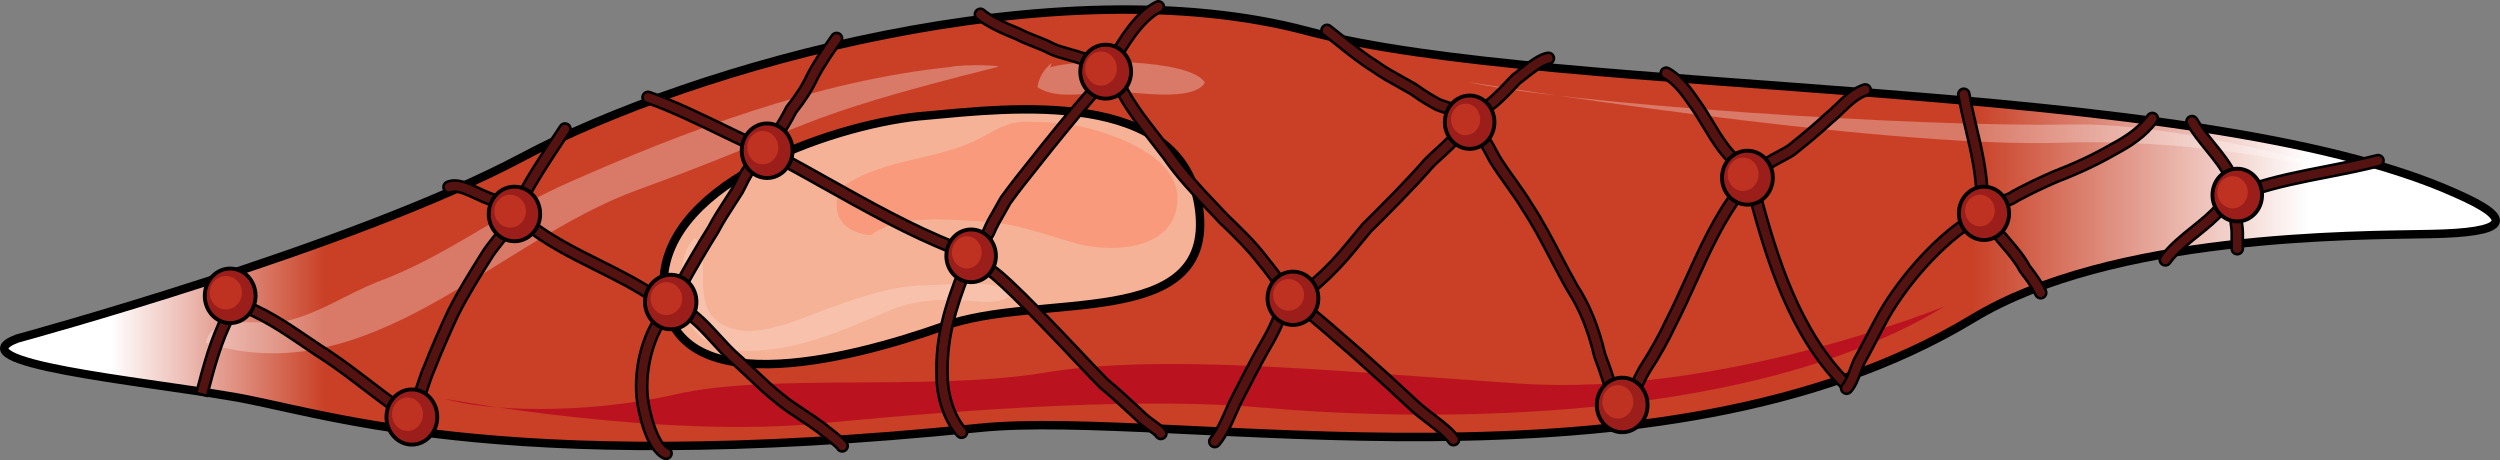 <?xml version="1.0" encoding="utf-8"?>
<!-- Generator: Adobe Illustrator 16.0.0, SVG Export Plug-In . SVG Version: 6.00 Build 0)  -->
<!DOCTYPE svg PUBLIC "-//W3C//DTD SVG 1.1//EN" "http://www.w3.org/Graphics/SVG/1.1/DTD/svg11.dtd">
<svg version="1.1" id="Layer_1" xmlns="http://www.w3.org/2000/svg" xmlns:xlink="http://www.w3.org/1999/xlink" x="0px" y="0px"
	 width="295.967px" height="54.48px" viewBox="0 0 295.967 54.48" enable-background="new 0 0 295.967 54.48" xml:space="preserve">
<rect x="0" y="0" width="295.967" height="54.48" fill="#808080" stroke="none"/>
<g>
	<path fill="none" stroke="#000000" stroke-width="0.661" stroke-miterlimit="8" d="M82.633,33.636
		c0-12.375,21.336-19.191,31.08-19.909c9.744-0.896,30.408-3.408,32.255,11.12s-18.984,9.685-30.239,13.811
		C104.642,42.604,82.633,48.343,82.633,33.636L82.633,33.636z"/>
	<path fill="none" stroke="#000000" stroke-width="0.661" stroke-miterlimit="8" d="M124.842,10.21c0-1.723,1.314-3.12,2.936-3.12
		c1.621,0,2.936,1.397,2.936,3.12c0,1.723-1.315,3.119-2.936,3.119C126.156,13.329,124.842,11.933,124.842,10.21L124.842,10.21z"/>
	<linearGradient id="SVGID_1_" gradientUnits="userSpaceOnUse" x1="0.464" y1="26.927" x2="295.43" y2="26.927">
		<stop  offset="0.043" style="stop-color:#FFFFFF"/>
		<stop  offset="0.129" style="stop-color:#C94026"/>
		<stop  offset="0.79" style="stop-color:#C94026"/>
		<stop  offset="0.925" style="stop-color:#FFFFFF"/>
	</linearGradient>
	<path fill-rule="evenodd" clip-rule="evenodd" fill="url(#SVGID_1_)" d="M2.006,40.042c0,0,39.695-10.76,59.879-21.519
		C82.07,7.763,125.129-4.251,154.733,3.639c29.604,7.89,105.126,5.38,135.907,19.188c7.4,3.228,6.055,4.663-2.86,4.842
		c-8.914,0.179-37.845,0-54.329,10.042c-37.172,22.416-94.865,10.58-117.573,12.911c-58.029,5.918-78.382-2.151-88.811-3.766
		C16.64,45.062-5.563,42.91,2.006,40.042L2.006,40.042z"/>
	<path fill="none" stroke="#000000" stroke-miterlimit="8" d="M2.042,40.078c0,0,39.696-10.759,59.88-21.519
		C82.107,7.8,125.167-4.214,154.771,3.676c29.604,7.89,105.126,5.379,135.905,19.188c7.402,3.228,6.057,4.662-2.858,4.841
		s-37.845,0-54.329,10.042c-37.173,22.416-94.866,10.58-117.573,12.911c-58.029,5.918-78.382-2.151-88.81-3.766
		C16.676,45.099-5.526,42.947,2.042,40.078L2.042,40.078z"/>
	<path fill-rule="evenodd" clip-rule="evenodd" fill="#F5B296" stroke="#000000" stroke-miterlimit="10" d="M78.559,33.599
		c0-12.375,21.36-19.191,31.115-19.908c9.755-0.897,30.442-3.408,32.292,11.12s-19.005,9.686-30.274,13.811
		C100.592,42.567,78.559,48.307,78.559,33.599L78.559,33.599z"/>
	<path opacity="0.3" fill-rule="evenodd" clip-rule="evenodd" fill="#FFFFFF" d="M112.54,7.926
		C96.894,9.542,81.08,15.464,66.612,21.925c-7.907,3.59-14.131,8.615-22.038,11.487c-3.533,1.435-6.729,3.589-10.262,4.486
		c-3.028,0.897-9.253-1.077-9.926,2.691c19.347,6.103,34.319-12.024,51.142-18.126c21.197-7.717,17.496-8.256,42.563-14.537
		C118.933,7.746,114.054,7.567,112.54,7.926"/>
	<path opacity="0.3" fill-rule="evenodd" clip-rule="evenodd" fill="#FFFFFF" d="M291.654,24.817c0,0-28.084-10.441-46.584-10.081
		c-18.498,0.36-60.541-2.521-71.305-5.04c0,0,48.771,7.92,70.297,7.201C265.588,16.176,285.937,22.297,291.654,24.817
		L291.654,24.817z"/>
	<path opacity="0.3" fill-rule="evenodd" clip-rule="evenodd" fill="#FFFFFF" d="M124.502,7.445c-0.84,0.719-1.512,1.618-1.68,2.875
		c2.352,1.618,6.551,0.539,9.238,0.539c2.352,0,9.239,1.258,10.582-1.078c-1.68-2.876-15.284-2.876-18.308-1.798"/>
	<path fill-rule="evenodd" clip-rule="evenodd" fill="#BA131F" d="M52.647,47.208c0,0,25.895,4.842,44.896,2.869
		c19.001-1.794,38.338-3.049,52.295-1.794c14.124,1.256,55.658,3.049,80.376-12.016c0,0-26.4,10.761-50.277,9.146
		c-23.71-1.614-42.878-3.586-56.499-1.255c-13.621,2.151-32.453,0-43.383,2.511C68.958,49.181,57.355,48.643,52.647,47.208
		L52.647,47.208z"/>
	<path opacity="0.2" fill-rule="evenodd" clip-rule="evenodd" fill="#FFFFFF" d="M82.234,28.194c-2.353,2.157-2.017,8.448,0,10.965
		c2.689,3.056,7.228,2.517,10.59,1.978c4.707-0.898,8.405-2.697,12.775-4.494c2.69-1.078,5.379-1.259,8.068-1.078
		c1.849,0,4.539,0.719,6.219-0.72c-2.017-1.978-7.396-1.078-9.917-1.078c-4.37,0-8.236,1.438-12.271,2.876
		c-3.362,1.259-8.741,3.774-12.103,1.797C81.394,36.283,84.587,29.991,82.234,28.194"/>
	<path fill-rule="evenodd" clip-rule="evenodd" fill="#F99A7D" d="M103.152,27.813c3.19-2.499,9.401-1.785,13.094-1.606
		c3.861,0.178,7.051,1.428,10.744,2.499c4.029,1.25,12.254,1.25,12.422-5.176c0-4.998-7.218-7.498-10.744-8.39
		c-2.182-0.535-4.532-0.714-6.882-0.714c-2.686-0.178-4.197,1.25-6.547,2.321c-5.036,2.32-11.415,2.142-15.947,5.712
		c-0.839,3.212,0.503,4.819,3.357,5.354"/>
	<g>
		<path fill="#541310" stroke="#000000" stroke-width="0.306" stroke-miterlimit="8" d="M24.512,46.858l-1.279-0.333
			c0.845-3.235,1.719-6.58,3.285-9.538c0.17-0.322,0.57-0.446,0.893-0.274c0.322,0.17,0.445,0.569,0.275,0.893
			C26.192,40.428,25.338,43.696,24.512,46.858z"/>
	</g>
	<g>
		<path fill="#541310" stroke="#000000" stroke-width="0.306" stroke-miterlimit="8" d="M49.49,50.583
			c-0.12,0-0.241-0.032-0.35-0.101c-2.081-1.303-4.033-2.794-5.921-4.235c-1.518-1.16-3.088-2.358-4.73-3.466
			c-0.825-0.523-1.652-1.086-2.528-1.682c-2.591-1.76-5.271-3.581-8.107-4.495c-0.347-0.112-0.538-0.485-0.426-0.832
			c0.112-0.348,0.483-0.538,0.832-0.427c3.017,0.974,5.776,2.849,8.444,4.661c0.868,0.59,1.687,1.146,2.51,1.67
			c1.689,1.138,3.274,2.349,4.808,3.52c1.95,1.489,3.792,2.896,5.82,4.166c0.309,0.194,0.403,0.602,0.209,0.911
			C49.925,50.473,49.71,50.583,49.49,50.583z"/>
	</g>
	<g>
		<path fill="#541310" stroke="#000000" stroke-width="0.306" stroke-miterlimit="8" d="M49.27,48.454
			c-0.12,0-0.241-0.032-0.35-0.101c-0.309-0.194-0.403-0.602-0.209-0.911c0.129-0.205,0.413-1.064,0.64-1.756
			c0.282-0.854,0.574-1.737,0.84-2.304c0.801-2.053,1.826-4.427,2.868-6.645c1.203-2.379,2.583-4.582,3.918-6.714
			c0.389-0.663,0.921-1.33,1.435-1.977c0.601-0.754,1.223-1.535,1.564-2.263c0.155-0.331,0.549-0.472,0.879-0.317
			c0.33,0.155,0.472,0.548,0.317,0.879c-0.408,0.868-1.078,1.71-1.726,2.524c-0.486,0.61-0.988,1.24-1.339,1.839
			c-1.329,2.122-2.693,4.3-3.86,6.607c-1.021,2.176-2.034,4.521-2.843,6.587c-0.25,0.535-0.541,1.418-0.798,2.196
			c-0.348,1.056-0.572,1.719-0.775,2.044C49.705,48.343,49.49,48.454,49.27,48.454z"/>
	</g>
	<g>
		<path fill="#541310" stroke="#000000" stroke-width="0.306" stroke-miterlimit="8" d="M59.028,24.424
			c-0.81,0-1.735-0.431-2.707-0.883c-1.063-0.495-2.271-1.057-2.903-0.787c-0.337,0.142-0.724-0.016-0.866-0.351
			c-0.142-0.336,0.015-0.724,0.351-0.866c1.174-0.495,2.599,0.166,3.976,0.807c0.86,0.4,1.834,0.854,2.297,0.744
			c0.355-0.083,0.711,0.136,0.794,0.492c0.083,0.355-0.137,0.711-0.492,0.794C59.333,24.408,59.183,24.424,59.028,24.424z"/>
	</g>
	<g>
		<path fill="#541310" stroke="#000000" stroke-width="0.306" stroke-miterlimit="8" d="M61.749,24.23
			c-0.103,0-0.206-0.024-0.303-0.074c-0.324-0.167-0.451-0.566-0.283-0.89c1.274-2.464,2.92-4.949,4.373-7.142l0.8-1.212
			c0.201-0.305,0.61-0.39,0.915-0.189c0.305,0.2,0.39,0.609,0.189,0.915l-0.803,1.217c-1.434,2.165-3.059,4.618-4.3,7.019
			C62.219,24.1,61.988,24.23,61.749,24.23z"/>
	</g>
	<g>
		<path fill="#541310" stroke="#000000" stroke-width="0.306" stroke-miterlimit="8" d="M88.615,17.55
			c-0.093,0-0.188-0.02-0.277-0.062c-1.077-0.5-2.167-1.026-3.267-1.559c-2.804-1.356-5.703-2.758-8.568-3.776
			c-0.344-0.123-0.523-0.5-0.401-0.844c0.123-0.343,0.5-0.525,0.844-0.401c2.933,1.042,5.865,2.46,8.701,3.832
			c1.093,0.529,2.177,1.053,3.248,1.55c0.331,0.153,0.475,0.546,0.322,0.877C89.103,17.409,88.865,17.55,88.615,17.55z"/>
	</g>
	<g>
		<path fill="#541310" stroke="#000000" stroke-width="0.306" stroke-miterlimit="8" d="M77.531,35.829
			c-0.129,0-0.26-0.038-0.375-0.117c-2.034-1.401-4.263-2.513-6.622-3.689c-2.952-1.473-6.004-2.994-8.685-5.148
			c-0.285-0.229-0.33-0.645-0.101-0.929c0.229-0.285,0.645-0.33,0.929-0.101c2.57,2.065,5.558,3.555,8.447,4.996
			c2.296,1.146,4.671,2.33,6.782,3.784c0.3,0.207,0.376,0.618,0.169,0.919C77.948,35.728,77.741,35.829,77.531,35.829z"/>
	</g>
	<g>
		<path fill="#541310" stroke="#000000" stroke-width="0.306" stroke-miterlimit="8" d="M78.853,54.327
			c-0.087,0-0.177-0.018-0.262-0.055c-2.209-0.955-3.102-5.912-3.22-7.188c-0.359-3.688,0.739-7.75,2.798-10.346
			c0.228-0.285,0.643-0.334,0.929-0.106c0.286,0.227,0.333,0.642,0.107,0.928c-1.83,2.306-2.841,6.084-2.519,9.399
			c0.194,2.097,1.262,5.595,2.429,6.1c0.334,0.145,0.489,0.534,0.344,0.869C79.352,54.177,79.108,54.327,78.853,54.327z"/>
	</g>
	<g>
		<path fill="#541310" stroke="#000000" stroke-width="0.306" stroke-miterlimit="8" d="M99.7,53.445
			c-0.249,0-0.486-0.141-0.599-0.381c-0.156-0.214-1.331-1.132-1.832-1.523c-0.193-0.15-0.366-0.286-0.5-0.394
			c-0.694-0.519-1.417-0.994-2.118-1.453c-0.963-0.632-1.873-1.229-2.757-1.964c-1.125-0.875-2.217-1.909-3.273-2.91
			c-0.683-0.647-1.39-1.316-2.108-1.945c-0.784-0.699-1.518-1.501-2.228-2.277c-1.147-1.253-2.333-2.549-3.721-3.398
			c-0.312-0.19-0.41-0.597-0.219-0.908s0.597-0.409,0.908-0.22c1.548,0.947,2.798,2.313,4.007,3.635
			c0.719,0.786,1.398,1.528,2.128,2.178c0.734,0.643,1.45,1.321,2.143,1.978c1.081,1.023,2.101,1.99,3.193,2.84
			c0.844,0.701,1.723,1.278,2.654,1.889c0.717,0.47,1.458,0.956,2.202,1.514c0.148,0.117,0.316,0.249,0.504,0.396
			c1.486,1.161,2.044,1.639,2.215,2.006c0.155,0.33,0.012,0.723-0.318,0.878C99.889,53.425,99.794,53.445,99.7,53.445z"/>
	</g>
	<g>
		<path fill="#541310" stroke="#000000" stroke-width="0.306" stroke-miterlimit="8" d="M80.541,34.506
			c-0.107,0-0.216-0.025-0.317-0.081c-0.32-0.176-0.437-0.577-0.261-0.897c1.3-2.366,2.654-4.678,3.916-6.687
			c0.589-1.131,1.276-2.189,2.003-3.31c0.29-0.446,0.583-0.898,0.877-1.366c0.1-0.179,0.224-0.432,0.358-0.704
			c0.518-1.05,1.104-2.241,1.976-2.611c0.336-0.143,0.724,0.015,0.866,0.35c0.143,0.336-0.014,0.724-0.35,0.866
			c-0.419,0.178-0.975,1.305-1.307,1.979c-0.146,0.296-0.283,0.573-0.409,0.796c-0.313,0.499-0.61,0.958-0.903,1.409
			c-0.709,1.094-1.38,2.127-1.966,3.249c-1.274,2.033-2.615,4.322-3.902,6.666C81,34.383,80.774,34.506,80.541,34.506z"/>
	</g>
	<g>
		<path fill="#541310" stroke="#000000" stroke-width="0.306" stroke-miterlimit="8" d="M113.833,51.831
			c-0.179,0-0.357-0.072-0.488-0.215c-1.5-1.641-2.47-4.421-2.47-7.082c-0.165-4.48,0.949-8.288,2.672-12.62
			c0.135-0.339,0.519-0.504,0.858-0.37c0.339,0.136,0.504,0.52,0.37,0.858c-1.661,4.177-2.735,7.834-2.579,12.108
			c0,2.337,0.854,4.824,2.125,6.214c0.246,0.269,0.228,0.688-0.042,0.934C114.152,51.773,113.992,51.831,113.833,51.831z"/>
	</g>
	<g>
		<path fill="#541310" stroke="#000000" stroke-width="0.306" stroke-miterlimit="8" d="M112.839,29.956
			c-0.08,0-0.161-0.015-0.24-0.046c-5.027-1.966-10.221-4.876-15.244-7.691c-1.876-1.051-3.817-2.139-5.674-3.132
			c-0.321-0.172-0.443-0.572-0.271-0.895c0.171-0.321,0.572-0.443,0.894-0.271c1.869,0.999,3.815,2.09,5.697,3.144
			c4.984,2.792,10.138,5.68,15.08,7.613c0.34,0.133,0.507,0.517,0.375,0.856C113.353,29.795,113.104,29.956,112.839,29.956z"/>
	</g>
	<g>
		<path fill="#541310" stroke="#000000" stroke-width="0.306" stroke-miterlimit="8" d="M91.992,16.523
			c-0.162,0-0.323-0.059-0.451-0.178c-0.262-0.244-0.28-0.652-0.045-0.919c0.181-0.234,1.263-2.045,1.576-2.714l0.083-0.133
			c1.065-1.329,1.839-2.541,2.434-3.814c0.872-1.678,1.908-3.156,2.91-4.585c0.209-0.299,0.621-0.371,0.92-0.162
			s0.371,0.622,0.162,0.92c-0.977,1.394-1.988,2.835-2.807,4.411c-0.62,1.327-1.432,2.606-2.54,3.997
			c-0.361,0.738-1.504,2.696-1.758,2.968C92.345,16.452,92.169,16.523,91.992,16.523z"/>
	</g>
	<g>
		<path fill="#541310" stroke="#000000" stroke-width="0.306" stroke-miterlimit="8" d="M129.722,8.375
			c-0.131,0-0.263-0.039-0.378-0.119c-0.816-0.571-1.906-0.873-2.96-1.165c-0.775-0.215-1.508-0.418-2.166-0.725
			c-0.67-0.352-1.309-0.603-1.985-0.869c-0.669-0.264-1.361-0.536-2.056-0.898c-1.499-0.592-3.491-1.485-4.543-2.405
			c-0.275-0.241-0.303-0.658-0.063-0.933c0.24-0.274,0.658-0.302,0.932-0.062c0.716,0.626,2.204,1.401,4.19,2.184l0.065,0.03
			c0.643,0.337,1.282,0.589,1.958,0.855c0.679,0.268,1.381,0.544,2.087,0.915c0.531,0.247,1.211,0.436,1.933,0.635
			c1.161,0.322,2.362,0.654,3.364,1.356c0.299,0.209,0.372,0.621,0.163,0.92C130.136,8.276,129.93,8.375,129.722,8.375z"/>
	</g>
	<g>
		<path fill="#541310" stroke="#000000" stroke-width="0.306" stroke-miterlimit="8" d="M115.891,30.233
			c-0.094,0-0.188-0.021-0.279-0.062c-0.331-0.154-0.474-0.548-0.32-0.879l0.126-0.27c0-0.001,0.001-0.002,0.001-0.002
			c0.344-0.733,0.685-1.287,1.016-1.818c0.353-0.864,0.848-1.72,1.327-2.547c0.24-0.414,0.479-0.828,0.701-1.242l0.046-0.075
			c1.132-1.574,2.279-3.004,3.387-4.387c0.559-0.697,1.118-1.394,1.676-2.112c2.162-2.668,4.39-5.417,6.769-7.962
			c0.25-0.267,0.667-0.281,0.934-0.031c0.267,0.249,0.281,0.667,0.032,0.934c-2.348,2.511-4.561,5.241-6.7,7.882
			c-0.555,0.712-1.118,1.415-1.68,2.116c-1.089,1.359-2.216,2.764-3.319,4.296c-0.222,0.414-0.462,0.828-0.702,1.242
			c-0.487,0.842-0.948,1.637-1.266,2.431l-0.052,0.104c-0.335,0.538-0.652,1.046-0.972,1.729l-0.125,0.27
			C116.378,30.091,116.14,30.233,115.891,30.233z"/>
	</g>
	<g>
		<path fill="#541310" stroke="#000000" stroke-width="0.306" stroke-miterlimit="8" d="M137.431,51.977
			c-0.22,0-0.434-0.109-0.56-0.309c-0.111-0.176-0.606-0.534-0.967-0.795c-0.469-0.339-0.955-0.688-1.313-1.07l-0.432-0.398
			c-1.2-1.115-2.56-2.379-3.891-3.477c-0.491-0.471-1.5-1.538-2.776-2.89c-2.883-3.053-9.548-10.106-10.979-10.738
			c-0.21,0.048-0.436-0.006-0.603-0.163c-0.265-0.251-0.277-0.668-0.027-0.934c0.153-0.162,0.366-0.252,0.601-0.252h0
			c1.078,0,3.875,2.612,11.969,11.18c1.265,1.339,2.264,2.396,2.694,2.812c1.323,1.089,2.698,2.367,3.911,3.494l0.462,0.429
			c0.304,0.321,0.738,0.634,1.157,0.937c0.571,0.413,1.065,0.77,1.312,1.162c0.194,0.309,0.101,0.717-0.208,0.911
			C137.672,51.944,137.551,51.977,137.431,51.977z"/>
	</g>
	<g>
		<path fill="#541310" stroke="#000000" stroke-width="0.306" stroke-miterlimit="8" d="M143.816,52.931
			c-0.147,0-0.296-0.049-0.419-0.15c-0.281-0.231-0.322-0.647-0.09-0.93c0.732-0.891,1.274-2.124,1.799-3.316
			c0.275-0.626,0.536-1.218,0.824-1.771c0.995-1.938,2.024-3.946,3.046-5.758c0.866-1.473,1.809-3.158,2.122-4.652
			c0.075-0.357,0.426-0.581,0.781-0.512c0.357,0.075,0.587,0.425,0.513,0.781c-0.354,1.69-1.357,3.489-2.271,5.042
			c-1.002,1.778-2.026,3.775-3.017,5.706c-0.271,0.519-0.522,1.09-0.788,1.695c-0.561,1.274-1.141,2.592-1.989,3.624
			C144.196,52.849,144.007,52.931,143.816,52.931z"/>
	</g>
	<g>
		<path fill="#541310" stroke="#000000" stroke-width="0.306" stroke-miterlimit="8" d="M172.078,52.711
			c-0.212,0-0.421-0.103-0.549-0.292c-0.464-0.689-1.539-1.511-2.58-2.305c-0.658-0.502-1.338-1.021-1.871-1.516
			c-4.794-4.479-9.082-8.273-13.112-11.601c-0.28-0.232-0.321-0.648-0.088-0.931c0.231-0.281,0.648-0.32,0.93-0.089
			c4.051,3.345,8.359,7.157,13.172,11.654c0.483,0.449,1.109,0.926,1.771,1.432c1.126,0.858,2.289,1.746,2.875,2.617
			c0.204,0.302,0.123,0.713-0.18,0.917C172.333,52.674,172.205,52.711,172.078,52.711z"/>
	</g>
	<g>
		<path fill="#541310" stroke="#000000" stroke-width="0.306" stroke-miterlimit="8" d="M151.891,34.8
			c-0.295,0-0.545-0.193-0.629-0.46c-0.217-0.398-1.746-2.487-2.205-2.977l-0.046-0.056c-1.31-1.748-2.996-3.368-4.626-4.935
			c-0.389-0.414-0.758-0.802-1.13-1.195c-1.937-2.043-3.94-4.155-5.513-6.444c-0.399-0.532-0.857-1.115-1.333-1.722
			c-1.871-2.387-3.99-5.092-4.958-7.75c-0.125-0.343,0.051-0.722,0.395-0.847c0.343-0.125,0.722,0.052,0.847,0.395
			c0.896,2.46,2.947,5.078,4.757,7.387c0.482,0.615,0.945,1.207,1.366,1.768c1.529,2.226,3.496,4.299,5.398,6.305
			c0.375,0.396,0.745,0.785,1.105,1.171c1.65,1.584,3.375,3.242,4.749,5.077l0,0c0.346,0.416,2.484,3.043,2.484,3.623
			C152.552,34.504,152.257,34.8,151.891,34.8z"/>
	</g>
	<g>
		<path fill="#541310" stroke="#000000" stroke-width="0.306" stroke-miterlimit="8" d="M131.851,7.714
			c-0.109,0-0.219-0.027-0.321-0.083c-0.319-0.178-0.433-0.58-0.255-0.899c1.252-2.245,3.191-5.362,5.575-6.513
			c0.33-0.159,0.723-0.021,0.882,0.308c0.158,0.329,0.021,0.724-0.308,0.882c-2.283,1.102-4.325,4.763-4.996,5.966
			C132.308,7.592,132.083,7.714,131.851,7.714z"/>
	</g>
	<g>
		<path fill="#541310" stroke="#000000" stroke-width="0.306" stroke-miterlimit="8" d="M172.529,13.996
			c-0.465-0.297-1.004-0.473-1.574-0.658c-0.337-0.11-0.685-0.224-1.015-0.365c-1.032-0.546-1.881-1.078-2.979-1.857
			c-0.449-0.264-0.946-0.538-1.443-0.813c-1.008-0.557-2.051-1.132-3.09-1.87c-1.478-0.917-2.893-2.05-4.261-3.146
			c-0.492-0.394-0.98-0.785-1.47-1.164c-0.289-0.224-0.341-0.638-0.118-0.927c0.224-0.288,0.639-0.342,0.928-0.118
			c0.494,0.383,0.989,0.779,1.486,1.177c1.338,1.071,2.722,2.179,4.166,3.077c1.012,0.717,1.976,1.25,2.997,1.813
			c0.508,0.281,1.016,0.561,1.523,0.862c1.095,0.774,1.901,1.28,2.829,1.774c0.225,0.093,0.53,0.193,0.854,0.298
			c0.453,0.147,0.917,0.298,1.37,0.519c0.17,0.004,0.338,0.074,0.464,0.208l0.168,0.178L172.529,13.996z"/>
	</g>
	<g>
		<path fill="#541310" stroke="#000000" stroke-width="0.306" stroke-miterlimit="8" d="M175.535,13.417
			c-0.074,0-0.147-0.007-0.218-0.022c-0.357-0.075-0.585-0.426-0.51-0.783c0.072-0.341,0.401-0.563,0.735-0.518
			c0.414-0.083,1.462-1.028,3.114-2.811l0.426-0.438c0.251-0.177,0.543-0.41,0.859-0.662c1.043-0.831,2.225-1.772,3.268-1.93
			c0.361-0.052,0.698,0.194,0.752,0.555c0.055,0.361-0.194,0.697-0.555,0.752c-0.693,0.105-1.819,1.002-2.642,1.657
			c-0.314,0.251-0.608,0.484-0.862,0.667l-0.277,0.297C177.665,12.296,176.45,13.417,175.535,13.417z"/>
	</g>
	<g>
		<path fill="#541310" stroke="#000000" stroke-width="0.306" stroke-miterlimit="8" d="M154.9,35.167
			c-0.139,0-0.277-0.043-0.396-0.133c-0.292-0.219-0.35-0.633-0.132-0.925c0.453-0.604,1.039-1.126,1.556-1.588
			c0.313-0.28,0.608-0.544,0.848-0.799c1.243-1.194,2.273-2.45,3.364-3.78c0.38-0.463,0.762-0.929,1.155-1.396
			c2.514-2.503,5.071-5.048,7.412-7.722c0.219-0.233,0.565-0.549,1.004-0.949c0.658-0.599,2.188-1.991,2.37-2.442
			c0.03-0.337,0.313-0.601,0.657-0.601c0.365,0,0.66,0.296,0.66,0.661c0,0.698-0.824,1.563-2.798,3.36
			c-0.4,0.364-0.747,0.68-0.915,0.859c-2.354,2.69-4.93,5.252-7.419,7.729c-0.352,0.419-0.729,0.88-1.105,1.338
			c-1.067,1.302-2.171,2.647-3.447,3.871c-0.254,0.273-0.571,0.556-0.906,0.855c-0.494,0.44-1.004,0.897-1.379,1.396
			C155.3,35.076,155.102,35.167,154.9,35.167z"/>
	</g>
	<g>
		<path fill="#541310" stroke="#000000" stroke-width="0.306" stroke-miterlimit="8" d="M190.898,48.086
			c-0.163,0-0.325-0.06-0.452-0.179c-0.205-0.193-0.26-0.486-0.16-0.731c-0.015-0.529-0.655-2.592-1.524-4.903l-0.024-0.082
			c-0.719-3.054-1.737-5.569-3.117-7.689c-0.737-1.281-1.412-2.572-2.066-3.82c-1.033-1.975-2.102-4.016-3.33-5.87
			c-0.595-0.99-1.271-1.937-1.928-2.853c-0.671-0.938-1.366-1.907-1.971-2.918c-0.104-0.185-0.206-0.378-0.313-0.584
			c-0.292-0.558-0.897-1.719-1.282-1.801c-0.357-0.076-0.585-0.427-0.509-0.784c0.075-0.356,0.428-0.582,0.784-0.509
			c0.994,0.212,1.623,1.418,2.179,2.482c0.101,0.192,0.195,0.374,0.283,0.532c0.568,0.949,1.247,1.896,1.903,2.813
			c0.672,0.938,1.365,1.907,1.97,2.917c1.251,1.884,2.336,3.957,3.385,5.961c0.647,1.237,1.317,2.517,2.021,3.744
			c1.438,2.21,2.514,4.849,3.267,8.035c2.009,5.35,1.652,5.728,1.367,6.031C191.249,48.017,191.074,48.086,190.898,48.086z"/>
	</g>
	<g>
		<path fill="#541310" stroke="#000000" stroke-width="0.306" stroke-miterlimit="8" d="M192.777,47.867
			c-0.161,0-0.322-0.059-0.45-0.178c-0.267-0.249-0.28-0.667-0.032-0.934c0.335-0.359,0.721-1.147,1.095-1.908
			c0.27-0.551,0.549-1.121,0.835-1.58c1.155-1.772,2.152-3.558,2.973-5.314c0.848-1.652,1.637-3.391,2.4-5.071
			c1.682-3.707,3.421-7.541,5.873-10.674c0.225-0.286,0.638-0.338,0.927-0.113c0.288,0.225,0.338,0.64,0.113,0.928
			c-2.354,3.008-4.061,6.769-5.71,10.405c-0.77,1.695-1.565,3.448-2.417,5.106c-0.836,1.791-1.863,3.63-3.046,5.443
			c-0.241,0.391-0.507,0.93-0.763,1.451c-0.435,0.888-0.846,1.727-1.313,2.228C193.131,47.796,192.954,47.867,192.777,47.867z"/>
	</g>
	<g>
		<path fill="#541310" stroke="#000000" stroke-width="0.306" stroke-miterlimit="8" d="M206.21,20.266
			c-0.116,0-0.234-0.031-0.342-0.096c-1.791-1.086-3.06-3.185-4.288-5.215c-0.506-0.839-0.986-1.633-1.479-2.314
			c-0.845-1.253-1.954-2.752-3.154-3.39c-0.323-0.171-0.444-0.571-0.273-0.893c0.171-0.323,0.569-0.445,0.894-0.274
			c1.459,0.775,2.698,2.438,3.616,3.8c0.514,0.708,1.007,1.523,1.529,2.387c1.145,1.894,2.328,3.852,3.841,4.769
			c0.313,0.189,0.412,0.596,0.224,0.908C206.652,20.152,206.434,20.266,206.21,20.266z"/>
	</g>
	<g>
		<path fill="#541310" stroke="#000000" stroke-width="0.306" stroke-miterlimit="8" d="M208.561,20.78
			c-0.078,0-0.157-0.014-0.233-0.042c-0.342-0.128-0.514-0.509-0.386-0.851c0.296-0.788,1.38-1.361,2.526-1.968
			c0.538-0.284,1.094-0.579,1.357-0.804c1.695-1.353,3.057-2.51,4.177-3.554c0.434-0.348,0.835-0.735,1.26-1.145
			c1.011-0.974,2.054-1.98,3.355-2.396c0.351-0.109,0.72,0.082,0.831,0.429c0.11,0.348-0.082,0.719-0.43,0.831
			c-1.008,0.321-1.938,1.219-2.84,2.088c-0.428,0.413-0.871,0.84-1.313,1.193c-1.109,1.034-2.494,2.213-4.199,3.574
			c-0.358,0.306-0.952,0.619-1.58,0.952c-0.625,0.33-1.787,0.946-1.908,1.265C209.079,20.617,208.826,20.78,208.561,20.78z"/>
	</g>
	<g>
		<path fill="#541310" stroke="#000000" stroke-width="0.306" stroke-miterlimit="8" d="M218.47,46.105
			c-0.17,0-0.339-0.065-0.468-0.194c-6.137-6.157-8.875-15.052-10.962-22.906c-0.093-0.353,0.117-0.714,0.47-0.808
			c0.351-0.093,0.714,0.116,0.808,0.469c2.042,7.688,4.715,16.387,10.62,22.312c0.257,0.259,0.257,0.678-0.001,0.935
			C218.808,46.041,218.638,46.105,218.47,46.105z"/>
	</g>
	<g>
		<path fill="#541310" stroke="#000000" stroke-width="0.306" stroke-miterlimit="8" d="M218.616,46.619
			c-0.162,0-0.325-0.06-0.451-0.18c-0.267-0.25-0.28-0.668-0.03-0.934c0.359-0.382,0.641-1.129,0.912-1.851
			c0.151-0.404,0.308-0.822,0.488-1.203c0.523-0.932,0.991-1.839,1.445-2.716c0.458-0.885,0.931-1.8,1.441-2.704
			c2.626-4.589,7.018-9.33,10.682-11.533c0.314-0.187,0.719-0.086,0.907,0.226c0.188,0.313,0.086,0.719-0.226,0.907
			c-3.491,2.099-7.69,6.644-10.214,11.053c-0.497,0.88-0.965,1.784-1.417,2.658c-0.459,0.888-0.934,1.806-1.446,2.715
			c-0.135,0.291-0.275,0.665-0.425,1.063c-0.316,0.844-0.646,1.717-1.186,2.29C218.968,46.548,218.792,46.619,218.616,46.619z"/>
	</g>
	<g>
		<path fill="#541310" stroke="#000000" stroke-width="0.306" stroke-miterlimit="8" d="M241.593,35.314
			c-0.246,0-0.483-0.138-0.597-0.375c-0.482-1.006-1.124-1.843-1.804-2.729l-0.062-0.096c-0.562-1.071-1.338-1.972-2.161-2.925
			c-0.593-0.685-1.204-1.394-1.725-2.169c-0.203-0.303-0.123-0.713,0.18-0.917c0.304-0.203,0.714-0.123,0.917,0.181
			c0.477,0.709,1.035,1.356,1.628,2.042c0.823,0.955,1.676,1.94,2.305,3.125c0.68,0.887,1.38,1.806,1.913,2.917
			c0.157,0.33,0.02,0.724-0.31,0.882C241.786,35.293,241.688,35.314,241.593,35.314z"/>
	</g>
	<g>
		<path fill="#541310" stroke="#000000" stroke-width="0.306" stroke-miterlimit="8" d="M234.617,23.275
			c-0.351,0-0.644-0.278-0.659-0.633c-0.103-2.474-0.684-4.934-1.245-7.312c-0.314-1.326-0.638-2.698-0.874-4.053
			c-0.063-0.36,0.178-0.702,0.537-0.765c0.358-0.062,0.703,0.179,0.765,0.538c0.229,1.316,0.549,2.668,0.858,3.976
			c0.575,2.438,1.172,4.96,1.279,7.561c0.016,0.364-0.268,0.673-0.632,0.688C234.637,23.275,234.627,23.275,234.617,23.275z"/>
	</g>
	<g>
		<path fill="#541310" stroke="#000000" stroke-width="0.306" stroke-miterlimit="8" d="M236.013,25.331
			c-0.093,0-0.188-0.02-0.278-0.062c-0.331-0.154-0.474-0.547-0.32-0.877c0.312-0.668,1.088-0.971,1.773-1.237
			c0.36-0.14,0.733-0.286,0.929-0.442l0.102-0.067c1.642-0.882,3.157-1.614,4.917-2.371c2.496-0.959,4.779-2.037,6.809-3.212
			c1.506-0.809,3.181-1.839,4.326-3.423c0.214-0.296,0.628-0.363,0.923-0.148c0.296,0.214,0.362,0.627,0.148,0.922
			c-1.303,1.801-3.134,2.933-4.753,3.802c-2.072,1.2-4.418,2.309-6.956,3.282c-1.681,0.724-3.153,1.432-4.74,2.284
			c-0.347,0.262-0.793,0.436-1.225,0.604c-0.362,0.141-0.968,0.376-1.054,0.563C236.501,25.189,236.262,25.331,236.013,25.331z"/>
	</g>
	<g>
		<path fill="#541310" stroke="#000000" stroke-width="0.306" stroke-miterlimit="8" d="M264.202,21.734
			c-0.25,0-0.489-0.142-0.6-0.382c-0.618-1.328-1.523-2.44-2.483-3.618c-0.77-0.945-1.564-1.921-2.189-3.012
			c-0.181-0.316-0.07-0.72,0.246-0.901s0.721-0.071,0.9,0.246c0.571,0.997,1.298,1.889,2.067,2.833
			c0.969,1.188,1.97,2.418,2.657,3.896c0.152,0.331,0.009,0.724-0.321,0.877C264.39,21.715,264.295,21.734,264.202,21.734z"/>
	</g>
	<g>
		<path fill="#541310" stroke="#000000" stroke-width="0.306" stroke-miterlimit="8" d="M266.55,23.128
			c-0.276,0-0.534-0.174-0.626-0.451c-0.116-0.346,0.07-0.721,0.417-0.836c2.934-0.983,6.008-1.581,8.98-2.158
			c2.001-0.39,4.071-0.792,6.037-1.304c0.352-0.094,0.713,0.12,0.806,0.473c0.092,0.353-0.12,0.714-0.473,0.806
			c-2.006,0.523-4.097,0.929-6.118,1.323c-2.931,0.57-5.96,1.159-8.813,2.115C266.69,23.118,266.619,23.128,266.55,23.128z"/>
	</g>
	<g>
		<path fill="#541310" stroke="#000000" stroke-width="0.306" stroke-miterlimit="8" d="M264.861,30.102
			c-0.364,0-0.66-0.295-0.66-0.66v-1.944c0-0.219-0.033-0.455-0.067-0.704c-0.032-0.234-0.065-0.476-0.076-0.728
			c-0.06-0.163-0.099-0.379-0.126-0.69c-0.016-0.056-0.023-0.115-0.023-0.175c0-0.71,0.448-0.801,0.642-0.807
			c0.37-0.034,0.661,0.318,0.685,0.674c0.018,0.288,0.038,0.429,0.051,0.496l0.09,0.108v0.237c0,0.219,0.033,0.455,0.067,0.704
			c0.039,0.283,0.08,0.575,0.08,0.886v1.944C265.522,29.807,265.227,30.102,264.861,30.102z"/>
	</g>
	<g>
		<path fill="#541310" stroke="#000000" stroke-width="0.306" stroke-miterlimit="8" d="M256.347,31.423
			c-0.134,0-0.27-0.04-0.386-0.124c-0.297-0.213-0.363-0.626-0.151-0.922c0.971-1.349,2.344-2.453,3.671-3.519
			c1.082-0.87,2.104-1.692,2.897-2.618c0.237-0.277,0.654-0.311,0.932-0.072c0.277,0.237,0.31,0.655,0.071,0.932
			c-0.872,1.019-1.991,1.918-3.074,2.789c-1.258,1.011-2.559,2.056-3.424,3.26C256.754,31.329,256.552,31.423,256.347,31.423z"/>
	</g>
	<path fill-rule="evenodd" clip-rule="evenodd" fill="#9B1E1B" d="M112.032,30.287c0-1.724,1.315-3.121,2.936-3.121
		c1.622,0,2.936,1.397,2.936,3.121c0,1.723-1.314,3.119-2.936,3.119C113.347,33.406,112.032,32.009,112.032,30.287L112.032,30.287z"
		/>
	<path fill-rule="evenodd" clip-rule="evenodd" fill="#BF3121" d="M112.693,29.882c0-1.054,0.789-1.908,1.762-1.908
		s1.762,0.854,1.762,1.908c0,1.054-0.789,1.908-1.762,1.908S112.693,30.936,112.693,29.882L112.693,29.882z"/>
	<path fill="none" stroke="#000000" stroke-width="0.459" stroke-miterlimit="8" d="M112.032,30.287
		c0-1.724,1.315-3.121,2.936-3.121c1.622,0,2.936,1.397,2.936,3.121c0,1.723-1.314,3.119-2.936,3.119
		C113.347,33.406,112.032,32.009,112.032,30.287L112.032,30.287z"/>
	<path fill-rule="evenodd" clip-rule="evenodd" fill="#9B1E1B" d="M87.809,17.844c0-1.784,1.347-3.23,3.009-3.23
		s3.01,1.446,3.01,3.23s-1.348,3.23-3.01,3.23S87.809,19.627,87.809,17.844L87.809,17.844z"/>
	<path fill-rule="evenodd" clip-rule="evenodd" fill="#BF3121" d="M88.469,17.477c0-1.095,0.821-1.982,1.835-1.982
		s1.835,0.887,1.835,1.982c0,1.094-0.821,1.981-1.835,1.981S88.469,18.571,88.469,17.477L88.469,17.477z"/>
	<path fill="none" stroke="#000000" stroke-width="0.459" stroke-miterlimit="8" d="M87.809,17.844c0-1.784,1.347-3.23,3.009-3.23
		s3.01,1.446,3.01,3.23s-1.348,3.23-3.01,3.23S87.809,19.627,87.809,17.844L87.809,17.844z"/>
	<path fill-rule="evenodd" clip-rule="evenodd" fill="#9B1E1B" d="M76.357,35.754c0-1.783,1.364-3.229,3.047-3.229
		c1.682,0,3.046,1.446,3.046,3.229c0,1.784-1.364,3.23-3.046,3.23C77.721,38.985,76.357,37.539,76.357,35.754L76.357,35.754z"/>
	<path fill-rule="evenodd" clip-rule="evenodd" fill="#BF3121" d="M77.018,35.351c0-1.074,0.838-1.945,1.872-1.945
		s1.872,0.871,1.872,1.945s-0.838,1.944-1.872,1.944S77.018,36.425,77.018,35.351L77.018,35.351z"/>
	<path fill="none" stroke="#000000" stroke-width="0.459" stroke-miterlimit="8" d="M76.357,35.754
		c0-1.783,1.364-3.229,3.047-3.229c1.682,0,3.046,1.446,3.046,3.229c0,1.784-1.364,3.23-3.046,3.23
		C77.721,38.985,76.357,37.539,76.357,35.754L76.357,35.754z"/>
	<path fill-rule="evenodd" clip-rule="evenodd" fill="#9B1E1B" d="M57.859,25.331c0-1.784,1.364-3.23,3.046-3.23
		s3.046,1.446,3.046,3.23s-1.364,3.23-3.046,3.23S57.859,27.115,57.859,25.331L57.859,25.331z"/>
	<path fill-rule="evenodd" clip-rule="evenodd" fill="#BF3121" d="M58.52,25.001c0-1.074,0.838-1.945,1.872-1.945
		s1.872,0.871,1.872,1.945c0,1.074-0.838,1.945-1.872,1.945S58.52,26.075,58.52,25.001L58.52,25.001z"/>
	<path fill="none" stroke="#000000" stroke-width="0.459" stroke-miterlimit="8" d="M57.859,25.331c0-1.784,1.364-3.23,3.046-3.23
		s3.046,1.446,3.046,3.23s-1.364,3.23-3.046,3.23S57.859,27.115,57.859,25.331L57.859,25.331z"/>
	<path fill-rule="evenodd" clip-rule="evenodd" fill="#9B1E1B" d="M45.748,49.372c0-1.805,1.347-3.267,3.009-3.267
		s3.01,1.462,3.01,3.267c0,1.804-1.348,3.266-3.01,3.266S45.748,51.175,45.748,49.372L45.748,49.372z"/>
	<path fill-rule="evenodd" clip-rule="evenodd" fill="#BF3121" d="M46.408,49.041c0-1.094,0.822-1.981,1.835-1.981
		c1.014,0,1.835,0.888,1.835,1.981c0,1.096-0.821,1.982-1.835,1.982C47.229,51.023,46.408,50.136,46.408,49.041L46.408,49.041z"/>
	<path fill="none" stroke="#000000" stroke-width="0.459" stroke-miterlimit="8" d="M45.748,49.372
		c0-1.805,1.347-3.267,3.009-3.267s3.01,1.462,3.01,3.267c0,1.804-1.348,3.266-3.01,3.266S45.748,51.175,45.748,49.372
		L45.748,49.372z"/>
	<path fill-rule="evenodd" clip-rule="evenodd" fill="#9B1E1B" d="M24.24,35.02c0-1.783,1.347-3.229,3.009-3.229
		s3.01,1.446,3.01,3.229c0,1.784-1.348,3.23-3.01,3.23S24.24,36.804,24.24,35.02L24.24,35.02z"/>
	<path fill-rule="evenodd" clip-rule="evenodd" fill="#BF3121" d="M24.827,34.654c0-1.095,0.854-1.982,1.909-1.982
		s1.908,0.888,1.908,1.982s-0.854,1.981-1.908,1.981S24.827,35.749,24.827,34.654L24.827,34.654z"/>
	<path fill="none" stroke="#000000" stroke-width="0.459" stroke-miterlimit="8" d="M24.24,35.02c0-1.783,1.347-3.229,3.009-3.229
		s3.01,1.446,3.01,3.229c0,1.784-1.348,3.23-3.01,3.23S24.24,36.804,24.24,35.02L24.24,35.02z"/>
	<path fill-rule="evenodd" clip-rule="evenodd" fill="#9B1E1B" d="M127.888,8.484c0-1.763,1.348-3.193,3.009-3.193
		c1.663,0,3.01,1.43,3.01,3.193c0,1.764-1.347,3.193-3.01,3.193C129.235,11.678,127.888,10.248,127.888,8.484L127.888,8.484z"/>
	<path fill-rule="evenodd" clip-rule="evenodd" fill="#BF3121" d="M128.475,8.118c0-1.115,0.838-2.019,1.872-2.019
		c1.034,0,1.873,0.904,1.873,2.019s-0.838,2.019-1.873,2.019C129.313,10.136,128.475,9.232,128.475,8.118L128.475,8.118z"/>
	<path fill="none" stroke="#000000" stroke-width="0.459" stroke-miterlimit="8" d="M127.888,8.484
		c0-1.763,1.348-3.193,3.009-3.193c1.663,0,3.01,1.43,3.01,3.193c0,1.764-1.347,3.193-3.01,3.193
		C129.235,11.678,127.888,10.248,127.888,8.484L127.888,8.484z"/>
	<path fill-rule="evenodd" clip-rule="evenodd" fill="#9B1E1B" d="M150.056,35.314c0-1.743,1.348-3.156,3.01-3.156
		s3.01,1.413,3.01,3.156s-1.348,3.156-3.01,3.156S150.056,37.057,150.056,35.314L150.056,35.314z"/>
	<path fill-rule="evenodd" clip-rule="evenodd" fill="#BF3121" d="M150.717,34.911c0-1.034,0.821-1.872,1.835-1.872
		c1.013,0,1.835,0.838,1.835,1.872s-0.822,1.871-1.835,1.871C151.538,36.782,150.717,35.945,150.717,34.911L150.717,34.911z"/>
	<path fill="none" stroke="#000000" stroke-width="0.459" stroke-miterlimit="8" d="M150.056,35.314
		c0-1.743,1.348-3.156,3.01-3.156s3.01,1.413,3.01,3.156s-1.348,3.156-3.01,3.156S150.056,37.057,150.056,35.314L150.056,35.314z"/>
	<path fill-rule="evenodd" clip-rule="evenodd" fill="#9B1E1B" d="M189.034,47.94c0-1.784,1.348-3.23,3.01-3.23
		s3.01,1.446,3.01,3.23s-1.348,3.229-3.01,3.229S189.034,49.724,189.034,47.94L189.034,47.94z"/>
	<path fill-rule="evenodd" clip-rule="evenodd" fill="#BF3121" d="M189.695,47.573c0-1.095,0.82-1.981,1.835-1.981
		c1.013,0,1.835,0.887,1.835,1.981s-0.822,1.981-1.835,1.981C190.516,49.554,189.695,48.667,189.695,47.573L189.695,47.573z"/>
	<path fill="none" stroke="#000000" stroke-width="0.459" stroke-miterlimit="8" d="M189.034,47.94c0-1.784,1.348-3.23,3.01-3.23
		s3.01,1.446,3.01,3.23s-1.348,3.229-3.01,3.229S189.034,49.724,189.034,47.94L189.034,47.94z"/>
	<path fill-rule="evenodd" clip-rule="evenodd" fill="#9B1E1B" d="M171.05,14.467c0-1.743,1.314-3.157,2.937-3.157
		c1.621,0,2.936,1.414,2.936,3.157s-1.314,3.157-2.936,3.157C172.364,17.624,171.05,16.21,171.05,14.467L171.05,14.467z"/>
	<path fill-rule="evenodd" clip-rule="evenodd" fill="#BF3121" d="M171.783,14.137c0-1.034,0.773-1.872,1.726-1.872
		c0.953,0,1.726,0.838,1.726,1.872s-0.772,1.872-1.726,1.872C172.557,16.008,171.783,15.17,171.783,14.137L171.783,14.137z"/>
	<path fill="none" stroke="#000000" stroke-width="0.459" stroke-miterlimit="8" d="M171.05,14.467
		c0-1.743,1.314-3.157,2.937-3.157c1.621,0,2.936,1.414,2.936,3.157s-1.314,3.157-2.936,3.157
		C172.364,17.624,171.05,16.21,171.05,14.467L171.05,14.467z"/>
	<path fill-rule="evenodd" clip-rule="evenodd" fill="#9B1E1B" d="M203.862,21.037c0-1.764,1.347-3.193,3.01-3.193
		c1.662,0,3.01,1.429,3.01,3.193c0,1.764-1.348,3.193-3.01,3.193C205.209,24.23,203.862,22.801,203.862,21.037L203.862,21.037z"/>
	<path fill-rule="evenodd" clip-rule="evenodd" fill="#BF3121" d="M204.523,20.633c0-1.095,0.82-1.982,1.835-1.982
		c1.013,0,1.835,0.887,1.835,1.982c0,1.094-0.822,1.981-1.835,1.981C205.344,22.615,204.523,21.728,204.523,20.633L204.523,20.633z"
		/>
	<path fill="none" stroke="#000000" stroke-width="0.459" stroke-miterlimit="8" d="M203.862,21.037
		c0-1.764,1.347-3.193,3.01-3.193c1.662,0,3.01,1.429,3.01,3.193c0,1.764-1.348,3.193-3.01,3.193
		C205.209,24.23,203.862,22.801,203.862,21.037L203.862,21.037z"/>
	<path fill-rule="evenodd" clip-rule="evenodd" fill="#9B1E1B" d="M231.903,25.258c0-1.743,1.331-3.157,2.973-3.157
		s2.973,1.414,2.973,3.157s-1.331,3.156-2.973,3.156S231.903,27.001,231.903,25.258L231.903,25.258z"/>
	<path fill-rule="evenodd" clip-rule="evenodd" fill="#BF3121" d="M232.637,24.927c0-1.033,0.788-1.872,1.763-1.872
		c0.972,0,1.761,0.838,1.761,1.872c0,1.034-0.789,1.872-1.761,1.872C233.425,26.799,232.637,25.961,232.637,24.927L232.637,24.927z"
		/>
	<path fill="none" stroke="#000000" stroke-width="0.459" stroke-miterlimit="8" d="M231.903,25.258
		c0-1.743,1.331-3.157,2.973-3.157s2.973,1.414,2.973,3.157s-1.331,3.156-2.973,3.156S231.903,27.001,231.903,25.258L231.903,25.258
		z"/>
	<path fill-rule="evenodd" clip-rule="evenodd" fill="#9B1E1B" d="M261.926,23.092c0-1.723,1.314-3.12,2.936-3.12
		c1.622,0,2.937,1.396,2.937,3.12s-1.314,3.12-2.937,3.12C263.24,26.212,261.926,24.815,261.926,23.092L261.926,23.092z"/>
	<path fill-rule="evenodd" clip-rule="evenodd" fill="#BF3121" d="M262.513,22.762c0-1.054,0.805-1.909,1.799-1.909
		c0.993,0,1.799,0.855,1.799,1.909s-0.806,1.909-1.799,1.909C263.317,24.67,262.513,23.815,262.513,22.762L262.513,22.762z"/>
	<path fill="none" stroke="#000000" stroke-width="0.459" stroke-miterlimit="8" d="M261.926,23.092c0-1.723,1.314-3.12,2.936-3.12
		c1.622,0,2.937,1.396,2.937,3.12s-1.314,3.12-2.937,3.12C263.24,26.212,261.926,24.815,261.926,23.092L261.926,23.092z"/>
</g>
</svg>

